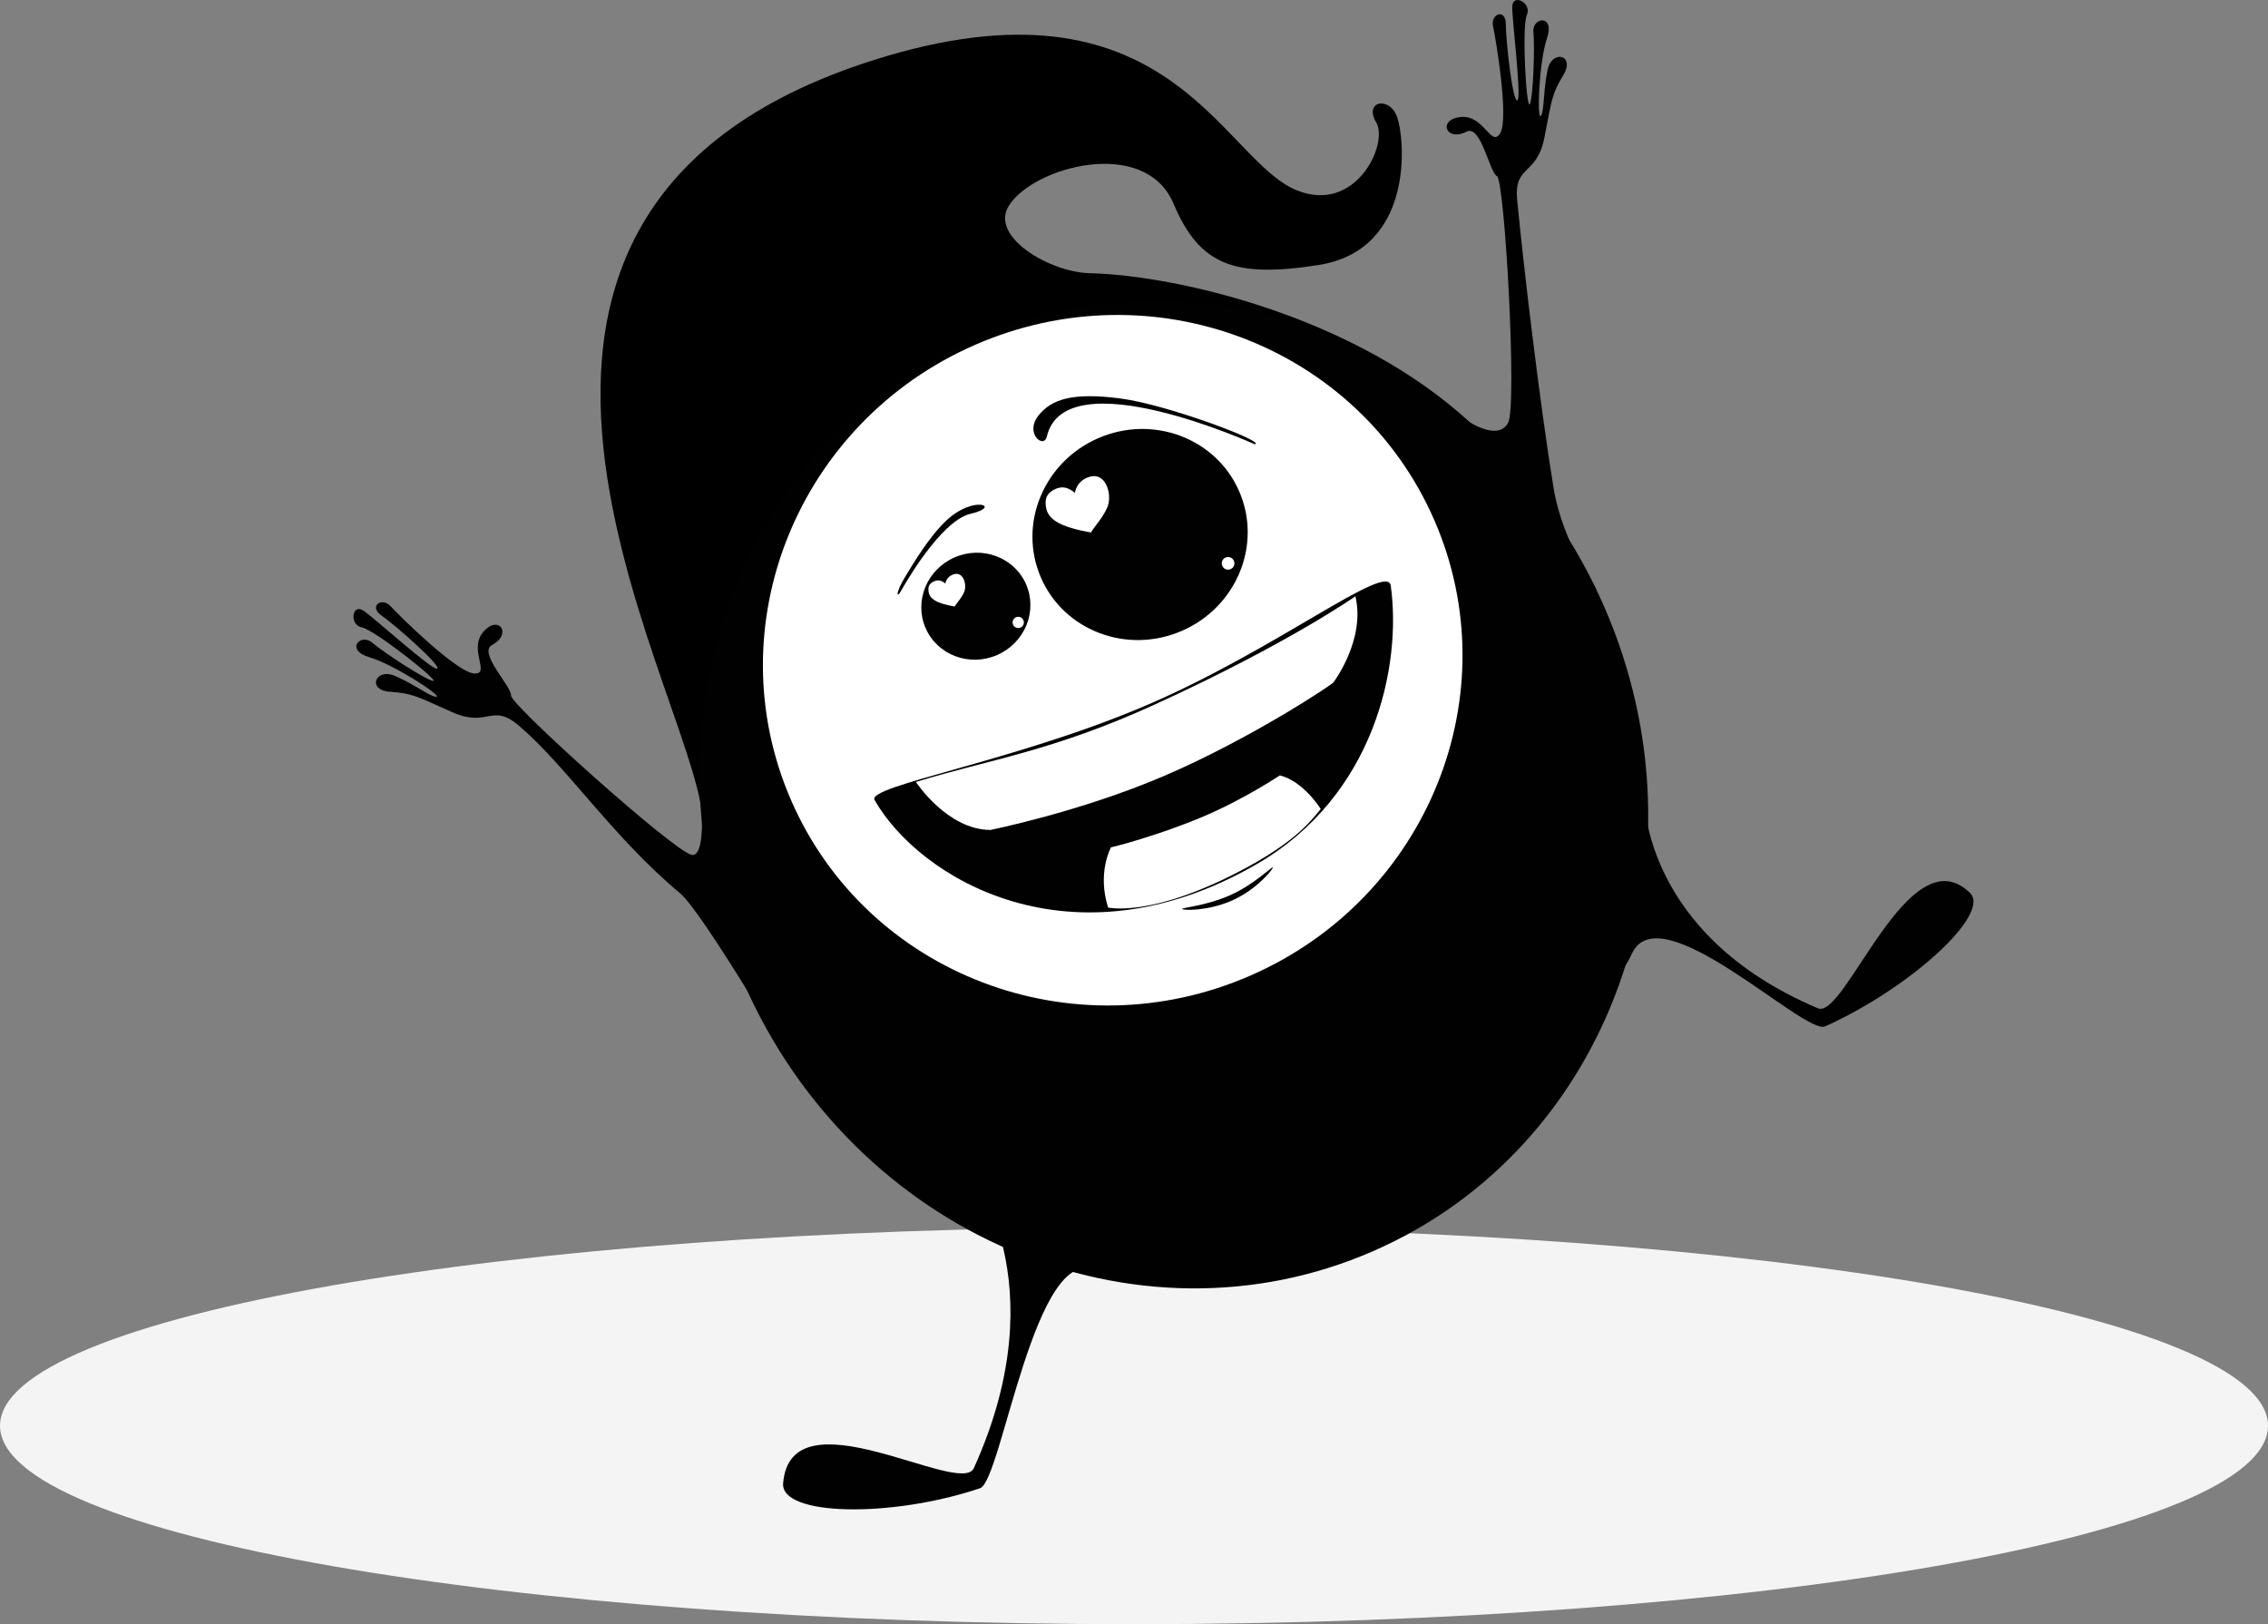 <?xml version="1.0" encoding="utf-8"?>
<!-- Generator: Adobe Illustrator 15.0.0, SVG Export Plug-In . SVG Version: 6.00 Build 0)  -->
<!DOCTYPE svg PUBLIC "-//W3C//DTD SVG 1.1//EN" "http://www.w3.org/Graphics/SVG/1.1/DTD/svg11.dtd">
<svg version="1.1" id="Слой_1" xmlns="http://www.w3.org/2000/svg" xmlns:xlink="http://www.w3.org/1999/xlink" x="0px" y="0px"
	 width="231px" height="165.414px" viewBox="0 0 231 165.414" enable-background="new 0 0 231 165.414"
	 xml:space="preserve">
<rect x="0" y="0" width="231" height="165.414" fill="#808080" stroke="none"/>
<g>
	<g>
		<defs>
			<rect id="SVGID_1_" x="0" y="125" width="231" height="40.414"/>
		</defs>
		<clipPath id="SVGID_2_">
			<use xlink:href="#SVGID_1_"  overflow="visible"/>
		</clipPath>
		<path clip-path="url(#SVGID_2_)" fill="#F4F4F4" d="M115.5,165.414c63.789,0,115.5-9.047,115.5-20.207
			S179.289,125,115.5,125s-115.5,9.047-115.5,20.207S51.711,165.414,115.5,165.414"/>
	</g>
</g>
<g>
	<g>
		<defs>
			<rect id="SVGID_3_" x="36" width="165" height="153.722"/>
		</defs>
		<clipPath id="SVGID_4_">
			<use xlink:href="#SVGID_3_"  overflow="visible"/>
		</clipPath>
		<path clip-path="url(#SVGID_4_)" d="M71.539,84.285c-0.977,10.947,12.342,4.055,12.342,4.055
			s77.353-34.637,65.83-45.316c-11.452-10.615-29.443-14.962-38.734-15.201
			c-4.064-0.104-10.133-3.694-8.258-6.814c2.412-4.013,13.9-7.168,16.808-0.266
			c2.653,6.3,6.241,7.578,14.742,6.252c9.927-1.548,8.816-13.057,8.005-15.148
			c-0.812-2.092-3.384-1.53-2.104,0.622c1.281,2.151-2.059,9.365-8.107,6.905
			c-7.72-3.14-13.006-22.753-43.02-13.275C38.307,22.12,72.518,73.338,71.539,84.285"/>
	</g>
	<g>
		<defs>
			<rect id="SVGID_5_" x="36" width="165" height="153.722"/>
		</defs>
		<clipPath id="SVGID_6_">
			<use xlink:href="#SVGID_5_"  overflow="visible"/>
		</clipPath>
		<path clip-path="url(#SVGID_6_)" fill="#010101" d="M75.733,100.059c-11.212-25.679-0.678-55.064,23.527-65.632
			c24.206-10.569,52.918,1.681,64.13,27.36c11.212,25.68,0.678,55.064-23.528,65.633
			C115.656,137.988,86.945,125.738,75.733,100.059"/>
	</g>
	<g>
		<defs>
			<rect id="SVGID_7_" x="36" width="165" height="153.722"/>
		</defs>
		<clipPath id="SVGID_8_">
			<use xlink:href="#SVGID_7_"  overflow="visible"/>
		</clipPath>
		<path clip-path="url(#SVGID_8_)" fill="#FFFFFF" d="M80.59,81.536c-7.745-17.738,0.637-38.518,18.719-46.413
			c18.084-7.896,39.021,0.084,46.766,17.822c7.744,17.738-0.637,38.519-18.72,46.413
			C109.272,107.253,88.334,99.273,80.59,81.536"/>
	</g>
	<g>
		<defs>
			<rect id="SVGID_9_" x="36" width="165" height="153.722"/>
		</defs>
		<clipPath id="SVGID_10_">
			<use xlink:href="#SVGID_9_"  overflow="visible"/>
		</clipPath>
		<path clip-path="url(#SVGID_10_)" fill="#010101" d="M98.704,119.191c10.065-6.638,22.056,14.795,12.961,10.236
			c-6.26-3.137-9.629,21.4-11.845,22.143c-9.129,3.059-20.324,2.824-20.057-0.498
			c0.767-9.494,18.071,1.431,19.42-1.545C107.858,130.4,98.704,119.191,98.704,119.191"/>
	</g>
	<g>
		<defs>
			<rect id="SVGID_11_" x="36" width="165" height="153.722"/>
		</defs>
		<clipPath id="SVGID_12_">
			<use xlink:href="#SVGID_11_"  overflow="visible"/>
		</clipPath>
		<path clip-path="url(#SVGID_12_)" fill="#010101" d="M167.478,81.274c-11.499,2.029-5.393,25.054-1.278,15.878
			c2.83-6.314,17.592,8.326,19.695,7.379c8.669-3.899,16.93-11.455,14.752-13.59
			c-6.221-6.098-12.707,12.928-15.488,11.75C167.275,95.115,167.478,81.274,167.478,81.274"/>
	</g>
	<g>
		<defs>
			<rect id="SVGID_13_" x="36" width="165" height="153.722"/>
		</defs>
		<clipPath id="SVGID_14_">
			<use xlink:href="#SVGID_13_"  overflow="visible"/>
		</clipPath>
		<path clip-path="url(#SVGID_14_)" fill="#010101" d="M153.448,48.54l-7.633-8.478c0,0,6.177,5.92,7.787,3.007
			c0.943-1.707-0.345-24.701-1.13-25.121c-0.785-0.42-1.62-5.289-3.106-4.538
			c-2.129,1.074-2.955-1.265-0.579-1.495c2.377-0.23,3.088,3.155,4.007,1.66
			s-0.433-9.594-0.723-10.89c-0.291-1.295,1.308-1.864,1.303-0.209s0.68,7.875,1.163,7.745
			c0.484-0.129-0.539-8.136-0.51-9.545c0.029-1.409,2.032-0.362,1.488,0.848
			c-0.545,1.211-0.048,9.765,0.299,9.07c0.346-0.695,0.518-5.757,0.367-7.314
			s2.218-1.869,1.383,0.61c-0.836,2.48-1.019,8.287-0.64,7.92
			c0.378-0.368,0.245-2.588,0.702-4.7c0.458-2.112,2.831-1.515,1.621,0.505
			c-1.211,2.02-1.171,2.43-1.945,6.392s-3.13,2.702-2.773,6.389
			c0.69,7.128,2.313,20.761,3.693,29.227c0.957,5.87,4.521,10.543,4.521,10.543L153.448,48.54z"/>
	</g>
	<g>
		<defs>
			<rect id="SVGID_15_" x="36" width="165" height="153.722"/>
		</defs>
		<clipPath id="SVGID_16_">
			<use xlink:href="#SVGID_15_"  overflow="visible"/>
		</clipPath>
		<path clip-path="url(#SVGID_16_)" fill="#010101" d="M76.537,89.199l-5.389-11.126c0,0,1.183,9.423-0.719,8.987
			C68.53,86.625,51.944,71.722,52.049,70.837c0.107-0.884-3.398-4.363-1.932-5.149
			c2.103-1.126,0.662-3.146-0.891-1.333c-1.553,1.814,0.809,4.339-0.942,4.233
			c-1.752-0.106-7.607-5.862-8.501-6.844c-0.894-0.982-2.277,0.001-0.92,0.947
			c1.359,0.945,6.059,5.077,5.674,5.399c-0.383,0.322-6.352-5.113-7.521-5.898
			s-1.464,1.457-0.16,1.706c1.305,0.249,8.022,5.567,7.254,5.452
			c-0.768-0.116-5.011-2.881-6.199-3.898c-1.188-1.017-2.804,0.743-0.293,1.482
			c2.51,0.74,7.369,3.925,6.852,4.023c-0.519,0.099-2.261-1.284-4.252-2.123
			c-1.992-0.838-2.866,1.448-0.518,1.617s2.661,0.436,6.351,2.077
			c3.688,1.641,4.009-1.012,6.823,1.398c4.871,4.169,9.533,11.326,16.408,17.063
			c2.16,1.803,10.676,16.242,10.676,16.242L76.537,89.199z"/>
	</g>
	<g>
		<defs>
			<rect id="SVGID_17_" x="36" width="165" height="153.722"/>
		</defs>
		<clipPath id="SVGID_18_">
			<use xlink:href="#SVGID_17_"  overflow="visible"/>
		</clipPath>
		<path clip-path="url(#SVGID_18_)" d="M120.406,92.574c-0.063-0.146,2.31-0.279,4.827-1.378
			c2.518-1.1,4.342-2.994,4.405-2.849c0.063,0.145-1.657,2.275-4.175,3.375
			C122.945,92.822,120.469,92.719,120.406,92.574"/>
	</g>
	<g>
		<defs>
			<rect id="SVGID_19_" x="36" width="165" height="153.722"/>
		</defs>
		<clipPath id="SVGID_20_">
			<use xlink:href="#SVGID_19_"  overflow="visible"/>
		</clipPath>
		<path clip-path="url(#SVGID_20_)" fill="#010101" d="M89.076,81.477c-0.838-1.464,14.367-3.926,27.791-9.691
			c13.114-5.632,24.442-14.618,24.785-12.141c1.129,8.159-1.619,21.441-13.726,28.404
			C109.166,98.838,93.658,89.492,89.076,81.477"/>
	</g>
	<g>
		<defs>
			<rect id="SVGID_21_" x="36" width="165" height="153.722"/>
		</defs>
		<clipPath id="SVGID_22_">
			<use xlink:href="#SVGID_21_"  overflow="visible"/>
		</clipPath>
		<path clip-path="url(#SVGID_22_)" fill="#FFFFFF" d="M93.287,79.637c7.549-2.311,13.887-3.111,24.4-7.917
			c13.56-6.197,20.363-10.992,20.363-10.992c1.055,4.43-2.23,8.762-2.23,8.762
			c0.175,0.018-8.296,5.705-17.311,9.559c-8.539,3.651-17.645,5.479-17.645,5.479
			C96.45,84.488,93.287,79.637,93.287,79.637"/>
	</g>
	<g>
		<defs>
			<rect id="SVGID_23_" x="36" width="165" height="153.722"/>
		</defs>
		<clipPath id="SVGID_24_">
			<use xlink:href="#SVGID_23_"  overflow="visible"/>
		</clipPath>
		<path clip-path="url(#SVGID_24_)" fill="#FFFFFF" d="M134.518,82.391c0,0.001,0,0.001-0.001,0.002
			c-1.039,1.268-2.841,3.752-9.739,7.084c-8.014,3.871-11.881,2.955-11.918,2.947c0,0,0-0.001,0-0.002
			c-1.125-3.561,0.289-6.113,0.297-6.129l0,0c0.383-0.058,4.917-1.245,9.338-3.107
			c4.189-1.764,7.833-4.198,7.857-4.214c0-0,0.001,0,0.001,0
			C132.752,79.551,134.497,82.358,134.518,82.391"/>
	</g>
	<g>
		<defs>
			<rect id="SVGID_25_" x="36" width="165" height="153.722"/>
		</defs>
		<clipPath id="SVGID_26_">
			<use xlink:href="#SVGID_25_"  overflow="visible"/>
		</clipPath>
		<path clip-path="url(#SVGID_26_)" fill="#010101" d="M106.028,58.843c-2.363-5.414,0.238-11.775,5.812-14.209
			c5.573-2.433,12.007-0.017,14.37,5.397c2.363,5.414-0.238,11.774-5.811,14.208
			C114.825,66.673,108.391,64.257,106.028,58.843"/>
	</g>
	<g>
		<defs>
			<rect id="SVGID_27_" x="36" width="165" height="153.722"/>
		</defs>
		<clipPath id="SVGID_28_">
			<use xlink:href="#SVGID_27_"  overflow="visible"/>
		</clipPath>
		<path clip-path="url(#SVGID_28_)" fill="#010101" d="M94.276,63.974c-1.197-2.745,0.121-5.97,2.946-7.204
			c2.825-1.233,6.087-0.008,7.286,2.736c1.198,2.745-0.121,5.969-2.946,7.203
			C98.737,67.943,95.475,66.719,94.276,63.974"/>
	</g>
	<g>
		<defs>
			<rect id="SVGID_29_" x="36" width="165" height="153.722"/>
		</defs>
		<clipPath id="SVGID_30_">
			<use xlink:href="#SVGID_29_"  overflow="visible"/>
		</clipPath>
		<path clip-path="url(#SVGID_30_)" fill="#FFFFFF" d="M103.184,63.62c-0.127-0.291,0.006-0.628,0.296-0.755
			c0.29-0.126,0.628,0.006,0.755,0.296c0.127,0.29-0.006,0.628-0.296,0.755
			C103.649,64.042,103.311,63.91,103.184,63.62"/>
	</g>
	<g>
		<defs>
			<rect id="SVGID_31_" x="36" width="165" height="153.722"/>
		</defs>
		<clipPath id="SVGID_32_">
			<use xlink:href="#SVGID_31_"  overflow="visible"/>
		</clipPath>
		<path clip-path="url(#SVGID_32_)" fill="#FFFFFF" d="M124.492,57.63c-0.143-0.326,0.006-0.707,0.332-0.849
			c0.327-0.143,0.707,0.007,0.85,0.333c0.143,0.327-0.006,0.707-0.333,0.85
			C125.015,58.105,124.635,57.957,124.492,57.63"/>
	</g>
	<g>
		<defs>
			<rect id="SVGID_33_" x="36" width="165" height="153.722"/>
		</defs>
		<clipPath id="SVGID_34_">
			<use xlink:href="#SVGID_33_"  overflow="visible"/>
		</clipPath>
		<path clip-path="url(#SVGID_34_)" fill="#010101" d="M127.788,45.243c1.333-0.171-8.793-4.02-13.646-4.657
			c-4.854-0.638-7.078,0.041-8.422,1.8s0.595,3.376,0.903,2.069
			C108.505,36.488,127.788,45.243,127.788,45.243"/>
	</g>
	<g>
		<defs>
			<rect id="SVGID_35_" x="36" width="165" height="153.722"/>
		</defs>
		<clipPath id="SVGID_36_">
			<use xlink:href="#SVGID_35_"  overflow="visible"/>
		</clipPath>
		<path clip-path="url(#SVGID_36_)" fill="#010101" d="M91.759,60.204c-0.485,0.839-0.513,0.093,0.427-1.448
			c0.939-1.541,2.443-4.073,4.192-5.734c2.772-2.634,5.729-1.443,2.513-0.709
			C95.672,53.048,91.759,60.204,91.759,60.204"/>
	</g>
	<g>
		<defs>
			<rect id="SVGID_37_" x="36" width="165" height="153.722"/>
		</defs>
		<clipPath id="SVGID_38_">
			<use xlink:href="#SVGID_37_"  overflow="visible"/>
		</clipPath>
		<path clip-path="url(#SVGID_38_)" fill="#FFFFFF" d="M109.483,50.195c-0.646-0.525-1.287-0.784-2.154-0.311
			c-0.805,0.439-0.883,0.996-0.809,1.663c0.098,0.893,0.682,1.455,1.648,1.884
			c1.209,0.536,2.957,0.795,2.957,0.795c0.109-0.312,1.477-1.792,1.754-2.848
			c0.339-1.293-0.348-3.217-1.809-2.843C109.608,48.908,109.483,50.195,109.483,50.195"/>
	</g>
	<g>
		<defs>
			<rect id="SVGID_39_" x="36" width="165" height="153.722"/>
		</defs>
		<clipPath id="SVGID_40_">
			<use xlink:href="#SVGID_39_"  overflow="visible"/>
		</clipPath>
		<path clip-path="url(#SVGID_40_)" fill="#FFFFFF" d="M96.289,59.433c-0.375-0.304-0.746-0.454-1.249-0.18
			c-0.467,0.255-0.512,0.578-0.47,0.964c0.058,0.518,0.396,0.844,0.957,1.092
			c0.701,0.311,1.715,0.461,1.715,0.461c0.062-0.18,0.855-1.039,1.016-1.651
			c0.197-0.75-0.201-1.865-1.049-1.648S96.289,59.433,96.289,59.433"/>
	</g>
</g>
</svg>
